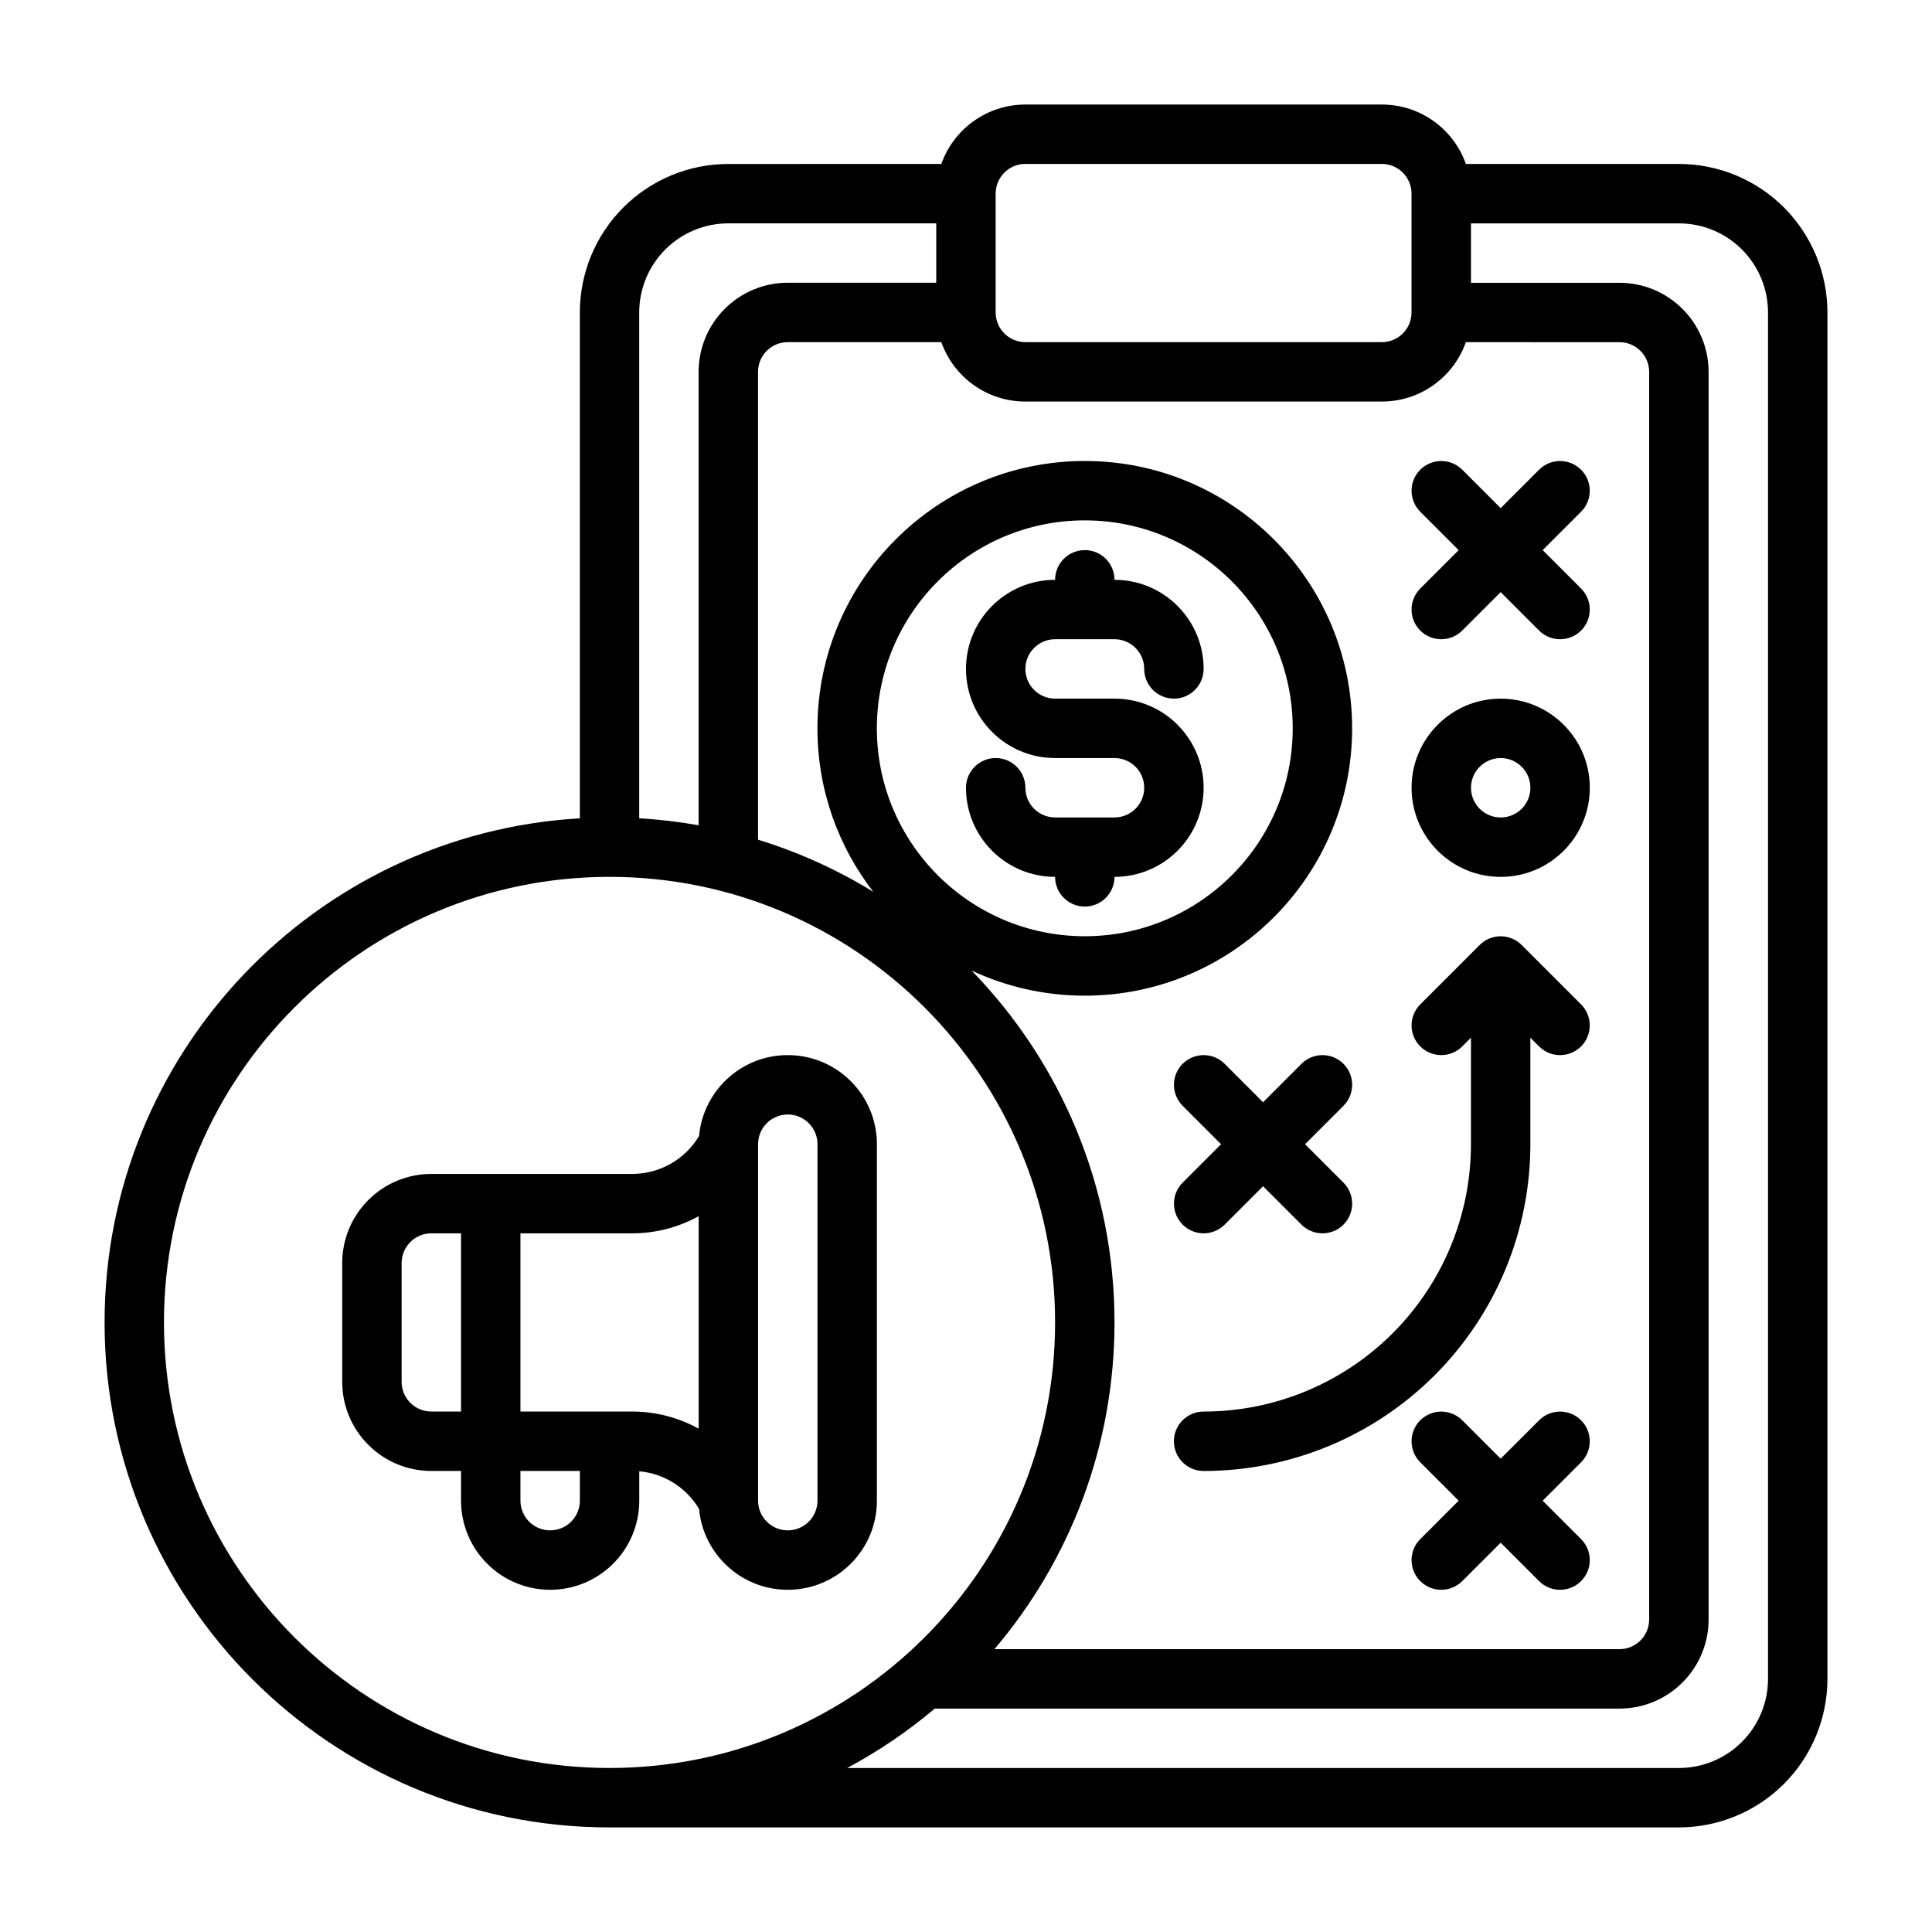 <?xml version="1.0" encoding="UTF-8"?>
<!-- Uploaded to: ICON Repo, www.svgrepo.com, Generator: ICON Repo Mixer Tools -->
<svg fill="#000000" width="800px" height="800px" version="1.1" viewBox="144 144 512 512" xmlns="http://www.w3.org/2000/svg">
 <g fill-rule="evenodd">
  <path d="m266.18 533.82v7.871c0 6.266 2.484 12.273 6.918 16.695 4.426 4.434 10.43 6.922 16.695 6.922 13.047 0 23.617-10.574 23.617-23.617v-7.785c6.566 0.59 12.461 4.297 15.848 9.965 1.102 12.02 11.207 21.438 23.512 21.438 13.043 0 23.617-10.574 23.617-23.617v-94.465c0-13.043-10.574-23.617-23.617-23.617-12.305 0-22.41 9.418-23.512 21.438-3.699 6.203-10.406 10.051-17.707 10.051h-53.246c-6.266 0-12.27 2.488-16.695 6.922-4.434 4.422-6.918 10.43-6.918 16.695v31.488c0 6.266 2.484 12.273 6.918 16.695 4.426 4.434 10.43 6.922 16.695 6.922zm15.742 0v7.871c0 2.086 0.828 4.094 2.309 5.566 1.469 1.48 3.477 2.305 5.562 2.305 4.348 0 7.875-3.527 7.875-7.871v-7.871zm70.848-94.465c-4.344 0-7.871 3.527-7.871 7.871v94.465c0 4.344 3.527 7.871 7.871 7.871 4.348 0 7.871-3.527 7.871-7.871v-94.465c0-4.344-3.523-7.871-7.871-7.871zm-70.848 78.719h29.629c6.285 0 12.312 1.613 17.602 4.543v-56.316c-5.289 2.93-11.316 4.543-17.602 4.543h-29.629zm-15.742-47.23h-7.875c-2.086 0-4.094 0.824-5.562 2.305-1.48 1.473-2.309 3.481-2.309 5.566v31.488c0 2.086 0.828 4.094 2.309 5.566 1.469 1.48 3.477 2.305 5.562 2.305h7.875z"/>
  <path d="m423.61 297.66c-13.043 0-23.613 10.57-23.613 23.613 0 13.043 10.57 23.617 23.613 23.617h15.746c4.344 0 7.871 3.527 7.871 7.871 0 4.348-3.527 7.871-7.871 7.871h-15.746c-4.344 0-7.871-3.523-7.871-7.871 0-4.344-3.527-7.871-7.871-7.871-4.348 0-7.871 3.527-7.871 7.871 0 13.043 10.57 23.617 23.613 23.617 0 4.344 3.527 7.871 7.875 7.871 4.344 0 7.871-3.527 7.871-7.871 13.043 0 23.617-10.574 23.617-23.617s-10.574-23.617-23.617-23.617h-15.746c-4.344 0-7.871-3.523-7.871-7.871 0-4.344 3.527-7.871 7.871-7.871h15.746c4.344 0 7.871 3.527 7.871 7.871 0 4.348 3.527 7.871 7.871 7.871 4.348 0 7.875-3.523 7.875-7.871 0-13.043-10.574-23.613-23.617-23.613 0-4.348-3.527-7.875-7.871-7.875-4.348 0-7.875 3.527-7.875 7.875z"/>
  <path d="m541.7 329.15c-13.035 0-23.617 10.582-23.617 23.617s10.582 23.617 23.617 23.617c13.035 0 23.617-10.582 23.617-23.617s-10.582-23.617-23.617-23.617zm0 15.746c4.344 0 7.871 3.527 7.871 7.871 0 4.348-3.527 7.871-7.871 7.871-4.348 0-7.871-3.523-7.871-7.871 0-4.344 3.523-7.871 7.871-7.871z"/>
  <path d="m533.82 419v28.23c0 18.789-7.465 36.809-20.754 50.098-13.285 13.289-31.305 20.75-50.094 20.75-4.348 0-7.875 3.527-7.875 7.871 0 4.348 3.527 7.875 7.875 7.875 22.961 0 44.988-9.125 61.227-25.363 16.238-16.242 25.363-38.27 25.363-61.23v-28.23l2.309 2.309c3.07 3.07 8.059 3.07 11.129 0 3.07-3.07 3.07-8.062 0-11.133l-15.742-15.742c-3.07-3.078-8.062-3.078-11.133 0l-15.742 15.742c-3.07 3.07-3.07 8.062 0 11.133 3.07 3.07 8.059 3.07 11.129 0z"/>
  <path d="m467.59 447.23-10.176 10.18c-3.07 3.07-3.07 8.059 0 11.129 3.07 3.07 8.059 3.07 11.129 0l10.18-10.176 10.18 10.176c3.07 3.07 8.059 3.07 11.129 0 3.07-3.07 3.07-8.059 0-11.129l-10.176-10.18 10.176-10.18c3.07-3.07 3.07-8.059 0-11.129-3.07-3.07-8.059-3.07-11.129 0l-10.18 10.18-10.18-10.18c-3.07-3.07-8.059-3.07-11.129 0-3.07 3.07-3.07 8.059 0 11.129z"/>
  <path d="m530.56 541.7-10.176 10.18c-3.07 3.07-3.07 8.059 0 11.129 3.07 3.07 8.059 3.07 11.129 0l10.18-10.18 10.18 10.18c3.07 3.07 8.059 3.07 11.129 0 3.07-3.07 3.07-8.059 0-11.129l-10.18-10.18 10.18-10.18c3.07-3.07 3.07-8.059 0-11.129-3.07-3.07-8.059-3.07-11.129 0l-10.18 10.176-10.18-10.176c-3.07-3.07-8.059-3.07-11.129 0-3.07 3.07-3.07 8.059 0 11.129z"/>
  <path d="m530.56 289.79-10.176 10.18c-3.07 3.07-3.07 8.062 0 11.133 3.07 3.066 8.059 3.066 11.129 0l10.18-10.18 10.18 10.18c3.07 3.066 8.059 3.066 11.129 0 3.07-3.07 3.07-8.062 0-11.133l-10.18-10.18 10.18-10.176c3.07-3.07 3.07-8.062 0-11.133-3.07-3.07-8.059-3.07-11.129 0l-10.18 10.18-10.18-10.18c-3.07-3.07-8.059-3.07-11.129 0-3.07 3.07-3.07 8.062 0 11.133z"/>
  <path d="m393.47 187.45c3.234-9.172 11.988-15.742 22.27-15.742h94.465c10.281 0 19.035 6.57 22.27 15.742h56.449c10.441 0 20.453 4.148 27.836 11.523 7.375 7.387 11.527 17.398 11.527 27.836v362.11c0 10.441-4.152 20.453-11.527 27.836-7.383 7.375-17.395 11.527-27.836 11.527h-283.39c-73.863 0-133.82-59.965-133.82-133.83 0-71.215 55.75-129.51 125.95-133.59v-134.05c0-10.438 4.148-20.449 11.523-27.836 7.383-7.375 17.398-11.523 27.836-11.523zm140.35 15.746h55.102c6.266 0 12.273 2.484 16.699 6.918 4.43 4.426 6.918 10.43 6.918 16.695v362.11c0 6.266-2.488 12.273-6.918 16.699-4.426 4.43-10.434 6.918-16.699 6.918h-220.4c8.297-4.441 16.066-9.723 23.207-15.742h181.45c6.266 0 12.273-2.488 16.695-6.922 4.434-4.422 6.922-10.43 6.922-16.695v-330.62c0-6.266-2.488-12.273-6.922-16.695-4.422-4.434-10.43-6.922-16.695-6.922h-39.359zm-228.29 173.18c65.172 0 118.08 52.906 118.08 118.08 0 65.176-52.906 118.08-118.08 118.08s-118.08-52.906-118.08-118.08c0-65.172 52.91-118.08 118.08-118.08zm226.94-141.7c-3.234 9.168-11.988 15.742-22.27 15.742h-94.465c-10.281 0-19.035-6.574-22.27-15.742h-40.707c-2.086 0-4.094 0.824-5.566 2.305-1.477 1.473-2.305 3.481-2.305 5.566v123.98c10.84 3.328 21.09 8.004 30.559 13.824-9.289-11.984-14.816-27.02-14.816-43.336 0-39.102 31.75-70.848 70.852-70.848 39.098 0 70.848 31.746 70.848 70.848 0 39.098-31.75 70.848-70.848 70.848-10.723 0-20.895-2.387-30.004-6.66 23.438 24.113 37.875 57.008 37.875 93.25 0 33.008-11.973 63.246-31.82 86.594h165.64c2.086 0 4.094-0.828 5.566-2.305 1.477-1.473 2.305-3.481 2.305-5.566v-330.62c0-2.086-0.828-4.094-2.305-5.566-1.473-1.48-3.481-2.305-5.566-2.305zm-100.99 47.23c30.406 0 55.102 24.695 55.102 55.105 0 30.41-24.695 55.102-55.102 55.102-30.41 0-55.105-24.691-55.105-55.102 0-30.41 24.695-55.105 55.105-55.105zm-39.363-78.719v15.742h-39.359c-6.266 0-12.273 2.488-16.695 6.922-4.434 4.422-6.922 10.43-6.922 16.695v120.16c-5.156-0.91-10.406-1.543-15.742-1.848v-134.05c0-6.266 2.488-12.27 6.918-16.695 4.426-4.434 10.434-6.918 16.699-6.918zm125.95-7.875v31.488c0 4.348-3.527 7.875-7.871 7.875h-94.465c-4.344 0-7.871-3.527-7.871-7.875v-31.488c0-4.344 3.527-7.871 7.871-7.871h94.465c4.344 0 7.871 3.527 7.871 7.871z"/>
 </g>
</svg>